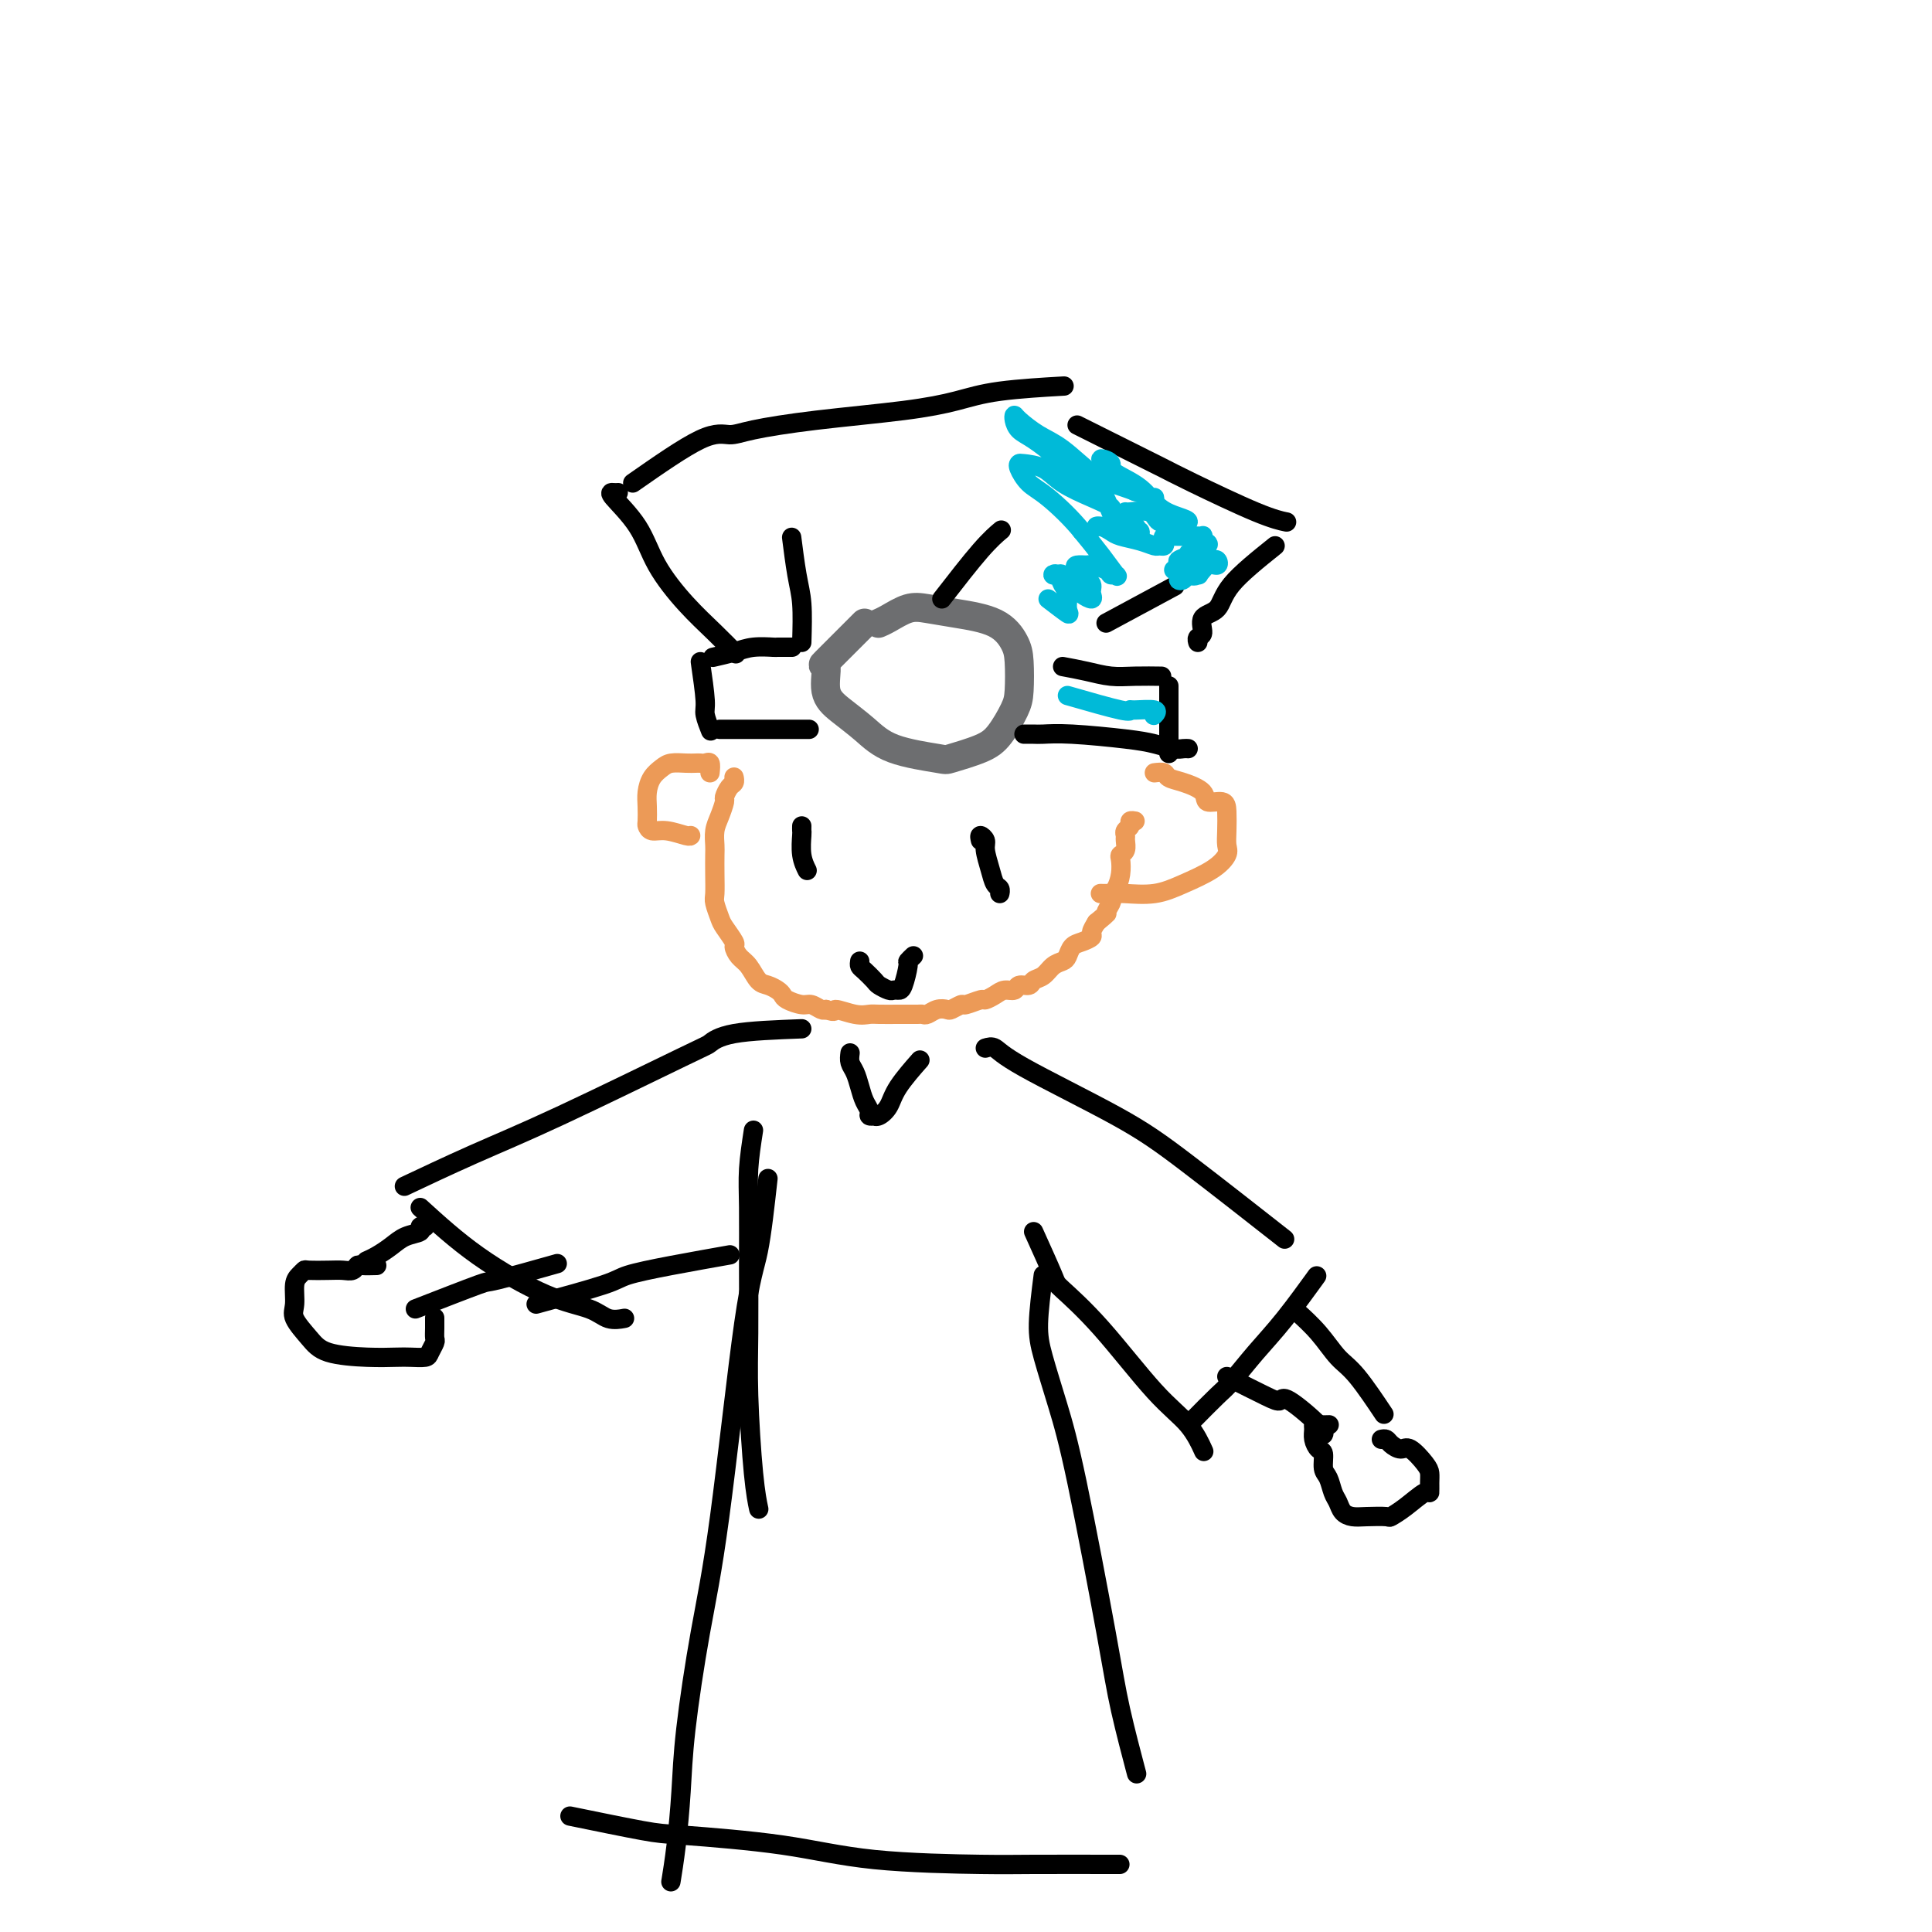 <svg viewBox='0 0 400 400' version='1.1' xmlns='http://www.w3.org/2000/svg' xmlns:xlink='http://www.w3.org/1999/xlink'><g fill='none' stroke='#6D6E70' stroke-width='6' stroke-linecap='round' stroke-linejoin='round'><path d='M179,129c-3.397,3.394 -6.794,6.788 -8,8c-1.206,1.212 -0.222,0.243 0,1c0.222,0.757 -0.318,3.239 0,5c0.318,1.761 1.495,2.799 3,4c1.505,1.201 3.337,2.565 5,4c1.663,1.435 3.158,2.942 6,4c2.842,1.058 7.031,1.669 9,2c1.969,0.331 1.719,0.384 3,0c1.281,-0.384 4.095,-1.205 6,-2c1.905,-0.795 2.901,-1.566 4,-3c1.099,-1.434 2.300,-3.532 3,-5c0.700,-1.468 0.898,-2.305 1,-4c0.102,-1.695 0.106,-4.247 0,-6c-0.106,-1.753 -0.323,-2.706 -1,-4c-0.677,-1.294 -1.812,-2.929 -4,-4c-2.188,-1.071 -5.427,-1.579 -8,-2c-2.573,-0.421 -4.479,-0.754 -6,-1c-1.521,-0.246 -2.655,-0.406 -4,0c-1.345,0.406 -2.901,1.379 -4,2c-1.099,0.621 -1.743,0.892 -2,1c-0.257,0.108 -0.129,0.054 0,0'/></g>
<g fill='none' stroke='#000000' stroke-width='4' stroke-linecap='round' stroke-linejoin='round'><path d='M212,152c0.722,-0.007 1.445,-0.013 2,0c0.555,0.013 0.943,0.046 2,0c1.057,-0.046 2.783,-0.170 6,0c3.217,0.170 7.923,0.634 11,1c3.077,0.366 4.523,0.634 6,1c1.477,0.366 2.983,0.830 4,1c1.017,0.170 1.543,0.046 2,0c0.457,-0.046 0.845,-0.013 1,0c0.155,0.013 0.078,0.007 0,0'/><path d='M242,156c0.000,-0.415 0.000,-0.829 0,-1c0.000,-0.171 0.000,-0.098 0,-1c0.000,-0.902 0.000,-2.778 0,-4c0.000,-1.222 -0.000,-1.792 0,-3c0.000,-1.208 0.000,-3.056 0,-4c0.000,-0.944 -0.000,-0.984 0,-1c0.000,-0.016 0.000,-0.008 0,0'/><path d='M220,138c1.659,0.309 3.317,0.619 5,1c1.683,0.381 3.389,0.834 5,1c1.611,0.166 3.126,0.045 5,0c1.874,-0.045 4.107,-0.013 5,0c0.893,0.013 0.447,0.006 0,0'/><path d='M164,134c-1.252,-0.006 -2.504,-0.012 -3,0c-0.496,0.012 -0.235,0.042 -1,0c-0.765,-0.042 -2.556,-0.156 -4,0c-1.444,0.156 -2.543,0.580 -4,1c-1.457,0.420 -3.274,0.834 -4,1c-0.726,0.166 -0.363,0.083 0,0'/><path d='M145,137c0.452,3.131 0.905,6.262 1,8c0.095,1.738 -0.167,2.083 0,3c0.167,0.917 0.762,2.405 1,3c0.238,0.595 0.119,0.298 0,0'/><path d='M149,151c4.964,0.000 9.929,0.000 12,0c2.071,0.000 1.250,0.000 2,0c0.750,0.000 3.071,0.000 4,0c0.929,0.000 0.464,0.000 0,0'/><path d='M166,171c-0.008,0.407 -0.016,0.813 0,1c0.016,0.187 0.056,0.153 0,1c-0.056,0.847 -0.207,2.574 0,4c0.207,1.426 0.774,2.550 1,3c0.226,0.450 0.113,0.225 0,0'/><path d='M203,174c-0.120,-0.502 -0.240,-1.003 0,-1c0.240,0.003 0.838,0.511 1,1c0.162,0.489 -0.114,0.958 0,2c0.114,1.042 0.619,2.658 1,4c0.381,1.342 0.638,2.411 1,3c0.362,0.589 0.828,0.697 1,1c0.172,0.303 0.049,0.801 0,1c-0.049,0.199 -0.025,0.100 0,0'/><path d='M178,199c-0.057,0.364 -0.114,0.728 0,1c0.114,0.272 0.398,0.451 1,1c0.602,0.549 1.523,1.468 2,2c0.477,0.532 0.509,0.679 1,1c0.491,0.321 1.442,0.818 2,1c0.558,0.182 0.723,0.050 1,0c0.277,-0.050 0.666,-0.017 1,0c0.334,0.017 0.611,0.018 1,-1c0.389,-1.018 0.888,-3.056 1,-4c0.112,-0.944 -0.162,-0.792 0,-1c0.162,-0.208 0.761,-0.774 1,-1c0.239,-0.226 0.120,-0.113 0,0'/></g>
<g fill='none' stroke='#EC9A57' stroke-width='4' stroke-linecap='round' stroke-linejoin='round'><path d='M152,161c-0.022,-0.098 -0.044,-0.197 0,0c0.044,0.197 0.153,0.689 0,1c-0.153,0.311 -0.566,0.442 -1,1c-0.434,0.558 -0.887,1.543 -1,2c-0.113,0.457 0.113,0.386 0,1c-0.113,0.614 -0.566,1.913 -1,3c-0.434,1.087 -0.848,1.962 -1,3c-0.152,1.038 -0.042,2.241 0,3c0.042,0.759 0.014,1.075 0,2c-0.014,0.925 -0.016,2.459 0,4c0.016,1.541 0.051,3.089 0,4c-0.051,0.911 -0.186,1.185 0,2c0.186,0.815 0.693,2.172 1,3c0.307,0.828 0.414,1.127 1,2c0.586,0.873 1.652,2.322 2,3c0.348,0.678 -0.020,0.587 0,1c0.020,0.413 0.429,1.329 1,2c0.571,0.671 1.305,1.097 2,2c0.695,0.903 1.350,2.283 2,3c0.650,0.717 1.294,0.770 2,1c0.706,0.230 1.473,0.635 2,1c0.527,0.365 0.813,0.690 1,1c0.187,0.310 0.274,0.605 1,1c0.726,0.395 2.092,0.889 3,1c0.908,0.111 1.360,-0.163 2,0c0.640,0.163 1.469,0.761 2,1c0.531,0.239 0.766,0.120 1,0'/><path d='M171,209c2.420,0.868 1.471,0.036 2,0c0.529,-0.036 2.536,0.722 4,1c1.464,0.278 2.385,0.074 3,0c0.615,-0.074 0.924,-0.020 2,0c1.076,0.020 2.917,0.006 4,0c1.083,-0.006 1.406,-0.005 2,0c0.594,0.005 1.459,0.015 2,0c0.541,-0.015 0.760,-0.056 1,0c0.240,0.056 0.502,0.207 1,0c0.498,-0.207 1.230,-0.772 2,-1c0.770,-0.228 1.576,-0.118 2,0c0.424,0.118 0.466,0.242 1,0c0.534,-0.242 1.561,-0.852 2,-1c0.439,-0.148 0.291,0.167 1,0c0.709,-0.167 2.274,-0.814 3,-1c0.726,-0.186 0.613,0.090 1,0c0.387,-0.090 1.273,-0.545 2,-1c0.727,-0.455 1.293,-0.910 2,-1c0.707,-0.090 1.554,0.184 2,0c0.446,-0.184 0.489,-0.827 1,-1c0.511,-0.173 1.488,0.122 2,0c0.512,-0.122 0.557,-0.662 1,-1c0.443,-0.338 1.284,-0.476 2,-1c0.716,-0.524 1.308,-1.436 2,-2c0.692,-0.564 1.486,-0.781 2,-1c0.514,-0.219 0.750,-0.439 1,-1c0.250,-0.561 0.515,-1.462 1,-2c0.485,-0.538 1.192,-0.711 2,-1c0.808,-0.289 1.718,-0.693 2,-1c0.282,-0.307 -0.062,-0.516 0,-1c0.062,-0.484 0.531,-1.242 1,-2'/><path d='M227,191c3.023,-2.510 2.081,-1.784 2,-2c-0.081,-0.216 0.700,-1.373 1,-2c0.300,-0.627 0.119,-0.725 0,-1c-0.119,-0.275 -0.177,-0.728 0,-1c0.177,-0.272 0.587,-0.362 1,-1c0.413,-0.638 0.829,-1.824 1,-3c0.171,-1.176 0.099,-2.342 0,-3c-0.099,-0.658 -0.224,-0.806 0,-1c0.224,-0.194 0.796,-0.433 1,-1c0.204,-0.567 0.040,-1.462 0,-2c-0.040,-0.538 0.046,-0.719 0,-1c-0.046,-0.281 -0.222,-0.664 0,-1c0.222,-0.336 0.843,-0.626 1,-1c0.157,-0.374 -0.150,-0.831 0,-1c0.150,-0.169 0.757,-0.048 1,0c0.243,0.048 0.121,0.024 0,0'/></g>
<g fill='none' stroke='#000000' stroke-width='4' stroke-linecap='round' stroke-linejoin='round'><path d='M131,100c5.317,-3.708 10.635,-7.416 14,-9c3.365,-1.584 4.779,-1.043 6,-1c1.221,0.043 2.251,-0.412 5,-1c2.749,-0.588 7.219,-1.310 13,-2c5.781,-0.690 12.875,-1.348 18,-2c5.125,-0.652 8.281,-1.299 11,-2c2.719,-0.701 5.001,-1.458 9,-2c3.999,-0.542 9.714,-0.869 12,-1c2.286,-0.131 1.143,-0.065 0,0'/><path d='M223,88c5.553,2.779 11.107,5.557 14,7c2.893,1.443 3.126,1.550 4,2c0.874,0.450 2.389,1.244 6,3c3.611,1.756 9.318,4.473 13,6c3.682,1.527 5.338,1.865 6,2c0.662,0.135 0.331,0.068 0,0'/><path d='M264,113c-3.557,2.853 -7.115,5.706 -9,8c-1.885,2.294 -2.099,4.030 -3,5c-0.901,0.970 -2.490,1.174 -3,2c-0.510,0.826 0.059,2.273 0,3c-0.059,0.727 -0.747,0.734 -1,1c-0.253,0.266 -0.072,0.790 0,1c0.072,0.210 0.036,0.105 0,0'/><path d='M128,102c-0.293,0.018 -0.587,0.037 -1,0c-0.413,-0.037 -0.947,-0.128 0,1c0.947,1.128 3.375,3.476 5,6c1.625,2.524 2.446,5.223 4,8c1.554,2.777 3.839,5.631 6,8c2.161,2.369 4.197,4.253 6,6c1.803,1.747 3.372,3.356 4,4c0.628,0.644 0.314,0.322 0,0'/><path d='M166,133c0.083,-2.911 0.167,-5.821 0,-8c-0.167,-2.179 -0.583,-3.625 -1,-6c-0.417,-2.375 -0.833,-5.679 -1,-7c-0.167,-1.321 -0.083,-0.661 0,0'/><path d='M195,124c2.933,-3.778 5.867,-7.556 8,-10c2.133,-2.444 3.467,-3.556 4,-4c0.533,-0.444 0.267,-0.222 0,0'/><path d='M229,129c5.417,-2.917 10.833,-5.833 13,-7c2.167,-1.167 1.083,-0.583 0,0'/></g>
<g fill='none' stroke='#EC9A57' stroke-width='4' stroke-linecap='round' stroke-linejoin='round'><path d='M239,160c0.791,-0.095 1.582,-0.189 2,0c0.418,0.189 0.462,0.662 1,1c0.538,0.338 1.570,0.540 3,1c1.430,0.460 3.259,1.179 4,2c0.741,0.821 0.394,1.743 1,2c0.606,0.257 2.164,-0.150 3,0c0.836,0.150 0.950,0.858 1,2c0.050,1.142 0.038,2.718 0,4c-0.038,1.282 -0.101,2.270 0,3c0.101,0.730 0.364,1.201 0,2c-0.364,0.799 -1.357,1.927 -3,3c-1.643,1.073 -3.936,2.091 -6,3c-2.064,0.909 -3.898,1.708 -6,2c-2.102,0.292 -4.471,0.078 -6,0c-1.529,-0.078 -2.219,-0.021 -3,0c-0.781,0.021 -1.652,0.006 -2,0c-0.348,-0.006 -0.174,-0.003 0,0'/><path d='M147,160c0.088,-0.845 0.176,-1.690 0,-2c-0.176,-0.310 -0.617,-0.084 -1,0c-0.383,0.084 -0.707,0.025 -1,0c-0.293,-0.025 -0.554,-0.016 -1,0c-0.446,0.016 -1.076,0.038 -2,0c-0.924,-0.038 -2.143,-0.135 -3,0c-0.857,0.135 -1.354,0.502 -2,1c-0.646,0.498 -1.442,1.127 -2,2c-0.558,0.873 -0.880,1.989 -1,3c-0.120,1.011 -0.039,1.916 0,3c0.039,1.084 0.035,2.347 0,3c-0.035,0.653 -0.100,0.697 0,1c0.100,0.303 0.367,0.866 1,1c0.633,0.134 1.634,-0.160 3,0c1.366,0.160 3.099,0.774 4,1c0.901,0.226 0.972,0.065 1,0c0.028,-0.065 0.014,-0.032 0,0'/></g>
<g fill='none' stroke='#000000' stroke-width='4' stroke-linecap='round' stroke-linejoin='round'><path d='M176,218c-0.089,0.689 -0.177,1.378 0,2c0.177,0.622 0.621,1.175 1,2c0.379,0.825 0.694,1.920 1,3c0.306,1.080 0.603,2.146 1,3c0.397,0.854 0.893,1.498 1,2c0.107,0.502 -0.175,0.862 0,1c0.175,0.138 0.807,0.055 1,0c0.193,-0.055 -0.053,-0.082 0,0c0.053,0.082 0.404,0.273 1,0c0.596,-0.273 1.438,-1.011 2,-2c0.562,-0.989 0.844,-2.228 2,-4c1.156,-1.772 3.188,-4.078 4,-5c0.812,-0.922 0.406,-0.461 0,0'/><path d='M204,217c0.659,-0.201 1.318,-0.402 2,0c0.682,0.402 1.387,1.406 6,4c4.613,2.594 13.133,6.778 19,10c5.867,3.222 9.079,5.483 15,10c5.921,4.517 14.549,11.291 18,14c3.451,2.709 1.726,1.355 0,0'/><path d='M166,213c-5.361,0.204 -10.723,0.407 -14,1c-3.277,0.593 -4.470,1.575 -5,2c-0.530,0.425 -0.396,0.293 -6,3c-5.604,2.707 -16.945,8.251 -25,12c-8.055,3.749 -12.822,5.702 -18,8c-5.178,2.298 -10.765,4.942 -13,6c-2.235,1.058 -1.117,0.529 0,0'/><path d='M87,250c3.733,3.395 7.467,6.791 12,10c4.533,3.209 9.867,6.233 14,8c4.133,1.767 7.067,2.278 9,3c1.933,0.722 2.867,1.656 4,2c1.133,0.344 2.467,0.098 3,0c0.533,-0.098 0.267,-0.049 0,0'/><path d='M111,270c5.536,-1.509 11.072,-3.018 14,-4c2.928,-0.982 3.249,-1.439 5,-2c1.751,-0.561 4.933,-1.228 9,-2c4.067,-0.772 9.019,-1.649 11,-2c1.981,-0.351 0.990,-0.175 0,0'/><path d='M156,234c-0.423,2.746 -0.846,5.491 -1,8c-0.154,2.509 -0.038,4.781 0,8c0.038,3.219 -0.000,7.385 0,12c0.000,4.615 0.039,9.679 0,14c-0.039,4.321 -0.155,7.901 0,13c0.155,5.099 0.580,11.719 1,16c0.420,4.281 0.834,6.223 1,7c0.166,0.777 0.083,0.388 0,0'/><path d='M159,244c-0.631,5.697 -1.262,11.394 -2,15c-0.738,3.606 -1.584,5.120 -3,15c-1.416,9.880 -3.401,28.124 -5,40c-1.599,11.876 -2.810,17.383 -4,24c-1.190,6.617 -2.357,14.345 -3,20c-0.643,5.655 -0.760,9.237 -1,13c-0.240,3.763 -0.603,7.705 -1,11c-0.397,3.295 -0.828,5.941 -1,7c-0.172,1.059 -0.086,0.529 0,0'/><path d='M118,376c5.817,1.193 11.634,2.386 15,3c3.366,0.614 4.282,0.648 9,1c4.718,0.352 13.239,1.023 20,2c6.761,0.977 11.762,2.262 19,3c7.238,0.738 16.713,0.930 22,1c5.287,0.070 6.385,0.019 11,0c4.615,-0.019 12.747,-0.005 16,0c3.253,0.005 1.626,0.003 0,0'/><path d='M216,264c-0.466,3.667 -0.931,7.334 -1,10c-0.069,2.666 0.259,4.330 1,7c0.741,2.670 1.894,6.346 3,10c1.106,3.654 2.164,7.286 4,16c1.836,8.714 4.451,22.511 6,31c1.549,8.489 2.032,11.670 3,16c0.968,4.330 2.419,9.809 3,12c0.581,2.191 0.290,1.096 0,0'/><path d='M214,255c1.631,3.614 3.262,7.227 4,9c0.738,1.773 0.583,1.705 2,3c1.417,1.295 4.404,3.952 8,8c3.596,4.048 7.799,9.487 11,13c3.201,3.513 5.400,5.100 7,7c1.600,1.900 2.600,4.114 3,5c0.400,0.886 0.200,0.443 0,0'/><path d='M247,294c1.889,-1.916 3.779,-3.832 5,-5c1.221,-1.168 1.775,-1.589 3,-3c1.225,-1.411 3.122,-3.811 5,-6c1.878,-2.189 3.736,-4.166 6,-7c2.264,-2.834 4.932,-6.524 6,-8c1.068,-1.476 0.534,-0.738 0,0'/><path d='M269,272c-0.353,-0.319 -0.707,-0.638 0,0c0.707,0.638 2.474,2.232 4,4c1.526,1.768 2.811,3.711 4,5c1.189,1.289 2.282,1.924 4,4c1.718,2.076 4.062,5.593 5,7c0.938,1.407 0.469,0.703 0,0'/><path d='M254,285c3.056,1.541 6.111,3.082 8,4c1.889,0.918 2.611,1.213 3,1c0.389,-0.213 0.444,-0.933 2,0c1.556,0.933 4.611,3.521 6,5c1.389,1.479 1.111,1.851 1,2c-0.111,0.149 -0.056,0.074 0,0'/><path d='M286,298c0.360,-0.077 0.720,-0.155 1,0c0.280,0.155 0.482,0.541 1,1c0.518,0.459 1.354,0.990 2,1c0.646,0.010 1.101,-0.501 2,0c0.899,0.501 2.240,2.012 3,3c0.760,0.988 0.938,1.451 1,2c0.062,0.549 0.009,1.184 0,2c-0.009,0.816 0.025,1.812 0,2c-0.025,0.188 -0.110,-0.433 -1,0c-0.890,0.433 -2.584,1.920 -4,3c-1.416,1.080 -2.554,1.751 -3,2c-0.446,0.249 -0.199,0.074 -1,0c-0.801,-0.074 -2.648,-0.049 -4,0c-1.352,0.049 -2.207,0.122 -3,0c-0.793,-0.122 -1.523,-0.440 -2,-1c-0.477,-0.560 -0.701,-1.362 -1,-2c-0.299,-0.638 -0.671,-1.112 -1,-2c-0.329,-0.888 -0.614,-2.191 -1,-3c-0.386,-0.809 -0.874,-1.123 -1,-2c-0.126,-0.877 0.109,-2.316 0,-3c-0.109,-0.684 -0.563,-0.614 -1,-1c-0.437,-0.386 -0.856,-1.228 -1,-2c-0.144,-0.772 -0.014,-1.475 0,-2c0.014,-0.525 -0.089,-0.873 0,-1c0.089,-0.127 0.370,-0.034 1,0c0.630,0.034 1.609,0.010 2,0c0.391,-0.010 0.196,-0.005 0,0'/><path d='M88,254c-0.495,-0.095 -0.989,-0.191 -1,0c-0.011,0.191 0.463,0.668 0,1c-0.463,0.332 -1.862,0.520 -3,1c-1.138,0.480 -2.016,1.252 -3,2c-0.984,0.748 -2.072,1.471 -3,2c-0.928,0.529 -1.694,0.866 -2,1c-0.306,0.134 -0.153,0.067 0,0'/><path d='M78,262c-1.173,0.030 -2.346,0.061 -3,0c-0.654,-0.061 -0.788,-0.212 -1,0c-0.212,0.212 -0.501,0.788 -1,1c-0.499,0.212 -1.208,0.059 -2,0c-0.792,-0.059 -1.666,-0.026 -3,0c-1.334,0.026 -3.127,0.044 -4,0c-0.873,-0.044 -0.825,-0.151 -1,0c-0.175,0.151 -0.574,0.561 -1,1c-0.426,0.439 -0.880,0.909 -1,2c-0.120,1.091 0.094,2.804 0,4c-0.094,1.196 -0.496,1.876 0,3c0.496,1.124 1.889,2.693 3,4c1.111,1.307 1.940,2.351 4,3c2.060,0.649 5.350,0.904 8,1c2.650,0.096 4.661,0.033 6,0c1.339,-0.033 2.005,-0.035 3,0c0.995,0.035 2.319,0.109 3,0c0.681,-0.109 0.718,-0.401 1,-1c0.282,-0.599 0.808,-1.506 1,-2c0.192,-0.494 0.052,-0.576 0,-1c-0.052,-0.424 -0.014,-1.191 0,-2c0.014,-0.809 0.004,-1.660 0,-2c-0.004,-0.340 -0.002,-0.170 0,0'/><path d='M86,271c5.369,-2.089 10.738,-4.179 13,-5c2.262,-0.821 1.417,-0.375 4,-1c2.583,-0.625 8.595,-2.321 11,-3c2.405,-0.679 1.202,-0.339 0,0'/></g>
<g fill='none' stroke='#00BAD8' stroke-width='4' stroke-linecap='round' stroke-linejoin='round'><path d='M221,144c4.421,1.270 8.841,2.540 11,3c2.159,0.460 2.056,0.109 2,0c-0.056,-0.109 -0.067,0.022 1,0c1.067,-0.022 3.210,-0.198 4,0c0.790,0.198 0.226,0.771 0,1c-0.226,0.229 -0.113,0.115 0,0'/><path d='M217,124c1.697,1.302 3.395,2.604 4,3c0.605,0.396 0.119,-0.115 0,-1c-0.119,-0.885 0.129,-2.146 0,-3c-0.129,-0.854 -0.635,-1.302 -1,-2c-0.365,-0.698 -0.589,-1.645 -1,-2c-0.411,-0.355 -1.008,-0.117 -1,0c0.008,0.117 0.623,0.113 1,0c0.377,-0.113 0.518,-0.335 1,0c0.482,0.335 1.306,1.225 2,2c0.694,0.775 1.258,1.434 2,2c0.742,0.566 1.661,1.039 2,1c0.339,-0.039 0.098,-0.591 0,-1c-0.098,-0.409 -0.053,-0.674 0,-1c0.053,-0.326 0.112,-0.714 0,-1c-0.112,-0.286 -0.397,-0.470 -1,-1c-0.603,-0.530 -1.524,-1.407 -2,-2c-0.476,-0.593 -0.507,-0.901 0,-1c0.507,-0.099 1.550,0.011 2,0c0.450,-0.011 0.305,-0.144 1,0c0.695,0.144 2.231,0.563 3,1c0.769,0.437 0.772,0.891 1,1c0.228,0.109 0.680,-0.125 1,0c0.320,0.125 0.509,0.611 0,0c-0.509,-0.611 -1.717,-2.317 -3,-4c-1.283,-1.683 -2.642,-3.341 -4,-5'/><path d='M224,110c-2.149,-2.686 -5.020,-5.399 -7,-7c-1.980,-1.601 -3.068,-2.088 -4,-3c-0.932,-0.912 -1.707,-2.250 -2,-3c-0.293,-0.750 -0.102,-0.913 0,-1c0.102,-0.087 0.116,-0.097 1,0c0.884,0.097 2.638,0.302 4,1c1.362,0.698 2.331,1.890 4,3c1.669,1.110 4.038,2.140 6,3c1.962,0.860 3.517,1.552 4,2c0.483,0.448 -0.107,0.651 0,1c0.107,0.349 0.911,0.842 1,1c0.089,0.158 -0.539,-0.020 -1,-1c-0.461,-0.980 -0.757,-2.762 -2,-4c-1.243,-1.238 -3.433,-1.932 -5,-3c-1.567,-1.068 -2.511,-2.511 -4,-4c-1.489,-1.489 -3.523,-3.025 -5,-4c-1.477,-0.975 -2.399,-1.390 -3,-2c-0.601,-0.610 -0.883,-1.414 -1,-2c-0.117,-0.586 -0.068,-0.953 0,-1c0.068,-0.047 0.157,0.225 1,1c0.843,0.775 2.440,2.053 4,3c1.560,0.947 3.082,1.565 5,3c1.918,1.435 4.232,3.688 6,5c1.768,1.312 2.989,1.681 4,2c1.011,0.319 1.811,0.586 3,1c1.189,0.414 2.768,0.975 3,1c0.232,0.025 -0.884,-0.488 -2,-1'/><path d='M234,101c3.058,2.031 -1.296,-0.393 -3,-2c-1.704,-1.607 -0.756,-2.399 -1,-3c-0.244,-0.601 -1.679,-1.013 -2,-1c-0.321,0.013 0.473,0.451 1,1c0.527,0.549 0.787,1.208 2,2c1.213,0.792 3.379,1.718 5,3c1.621,1.282 2.697,2.921 4,4c1.303,1.079 2.832,1.597 4,2c1.168,0.403 1.973,0.692 2,1c0.027,0.308 -0.724,0.634 -2,0c-1.276,-0.634 -3.076,-2.230 -4,-3c-0.924,-0.770 -0.972,-0.715 -1,-1c-0.028,-0.285 -0.037,-0.910 0,-1c0.037,-0.090 0.121,0.353 0,1c-0.121,0.647 -0.445,1.496 0,2c0.445,0.504 1.660,0.663 2,1c0.340,0.337 -0.196,0.851 0,1c0.196,0.149 1.124,-0.066 1,0c-0.124,0.066 -1.301,0.412 -2,0c-0.699,-0.412 -0.921,-1.581 -2,-2c-1.079,-0.419 -3.014,-0.089 -4,0c-0.986,0.089 -1.024,-0.065 -1,0c0.024,0.065 0.110,0.347 0,1c-0.110,0.653 -0.414,1.676 0,2c0.414,0.324 1.547,-0.050 2,0c0.453,0.050 0.227,0.525 0,1'/><path d='M235,110c0.385,0.546 0.847,-0.088 1,0c0.153,0.088 -0.002,0.900 0,1c0.002,0.100 0.160,-0.510 -1,-1c-1.160,-0.490 -3.639,-0.860 -5,-1c-1.361,-0.140 -1.604,-0.048 -2,0c-0.396,0.048 -0.945,0.054 -1,0c-0.055,-0.054 0.384,-0.168 1,0c0.616,0.168 1.408,0.619 2,1c0.592,0.381 0.986,0.691 2,1c1.014,0.309 2.650,0.616 4,1c1.350,0.384 2.413,0.845 3,1c0.587,0.155 0.698,0.003 1,0c0.302,-0.003 0.794,0.143 1,0c0.206,-0.143 0.125,-0.574 0,-1c-0.125,-0.426 -0.292,-0.846 0,-1c0.292,-0.154 1.045,-0.042 2,0c0.955,0.042 2.112,0.015 3,0c0.888,-0.015 1.506,-0.018 2,0c0.494,0.018 0.864,0.056 1,0c0.136,-0.056 0.037,-0.207 0,0c-0.037,0.207 -0.010,0.774 0,1c0.010,0.226 0.005,0.113 0,0'/><path d='M249,112c2.977,0.870 -0.581,1.544 -2,2c-1.419,0.456 -0.700,0.692 -1,1c-0.300,0.308 -1.619,0.686 -2,1c-0.381,0.314 0.178,0.564 0,1c-0.178,0.436 -1.092,1.059 -1,1c0.092,-0.059 1.190,-0.800 2,-1c0.810,-0.200 1.331,0.141 2,0c0.669,-0.141 1.487,-0.766 2,-1c0.513,-0.234 0.720,-0.079 1,0c0.280,0.079 0.633,0.081 1,0c0.367,-0.081 0.746,-0.246 1,0c0.254,0.246 0.381,0.902 0,1c-0.381,0.098 -1.270,-0.363 -2,0c-0.730,0.363 -1.303,1.548 -2,2c-0.697,0.452 -1.520,0.170 -2,0c-0.480,-0.170 -0.619,-0.228 -1,0c-0.381,0.228 -1.005,0.741 -1,1c0.005,0.259 0.641,0.265 1,0c0.359,-0.265 0.443,-0.802 1,-1c0.557,-0.198 1.588,-0.057 2,0c0.412,0.057 0.206,0.028 0,0'/></g>
</svg>